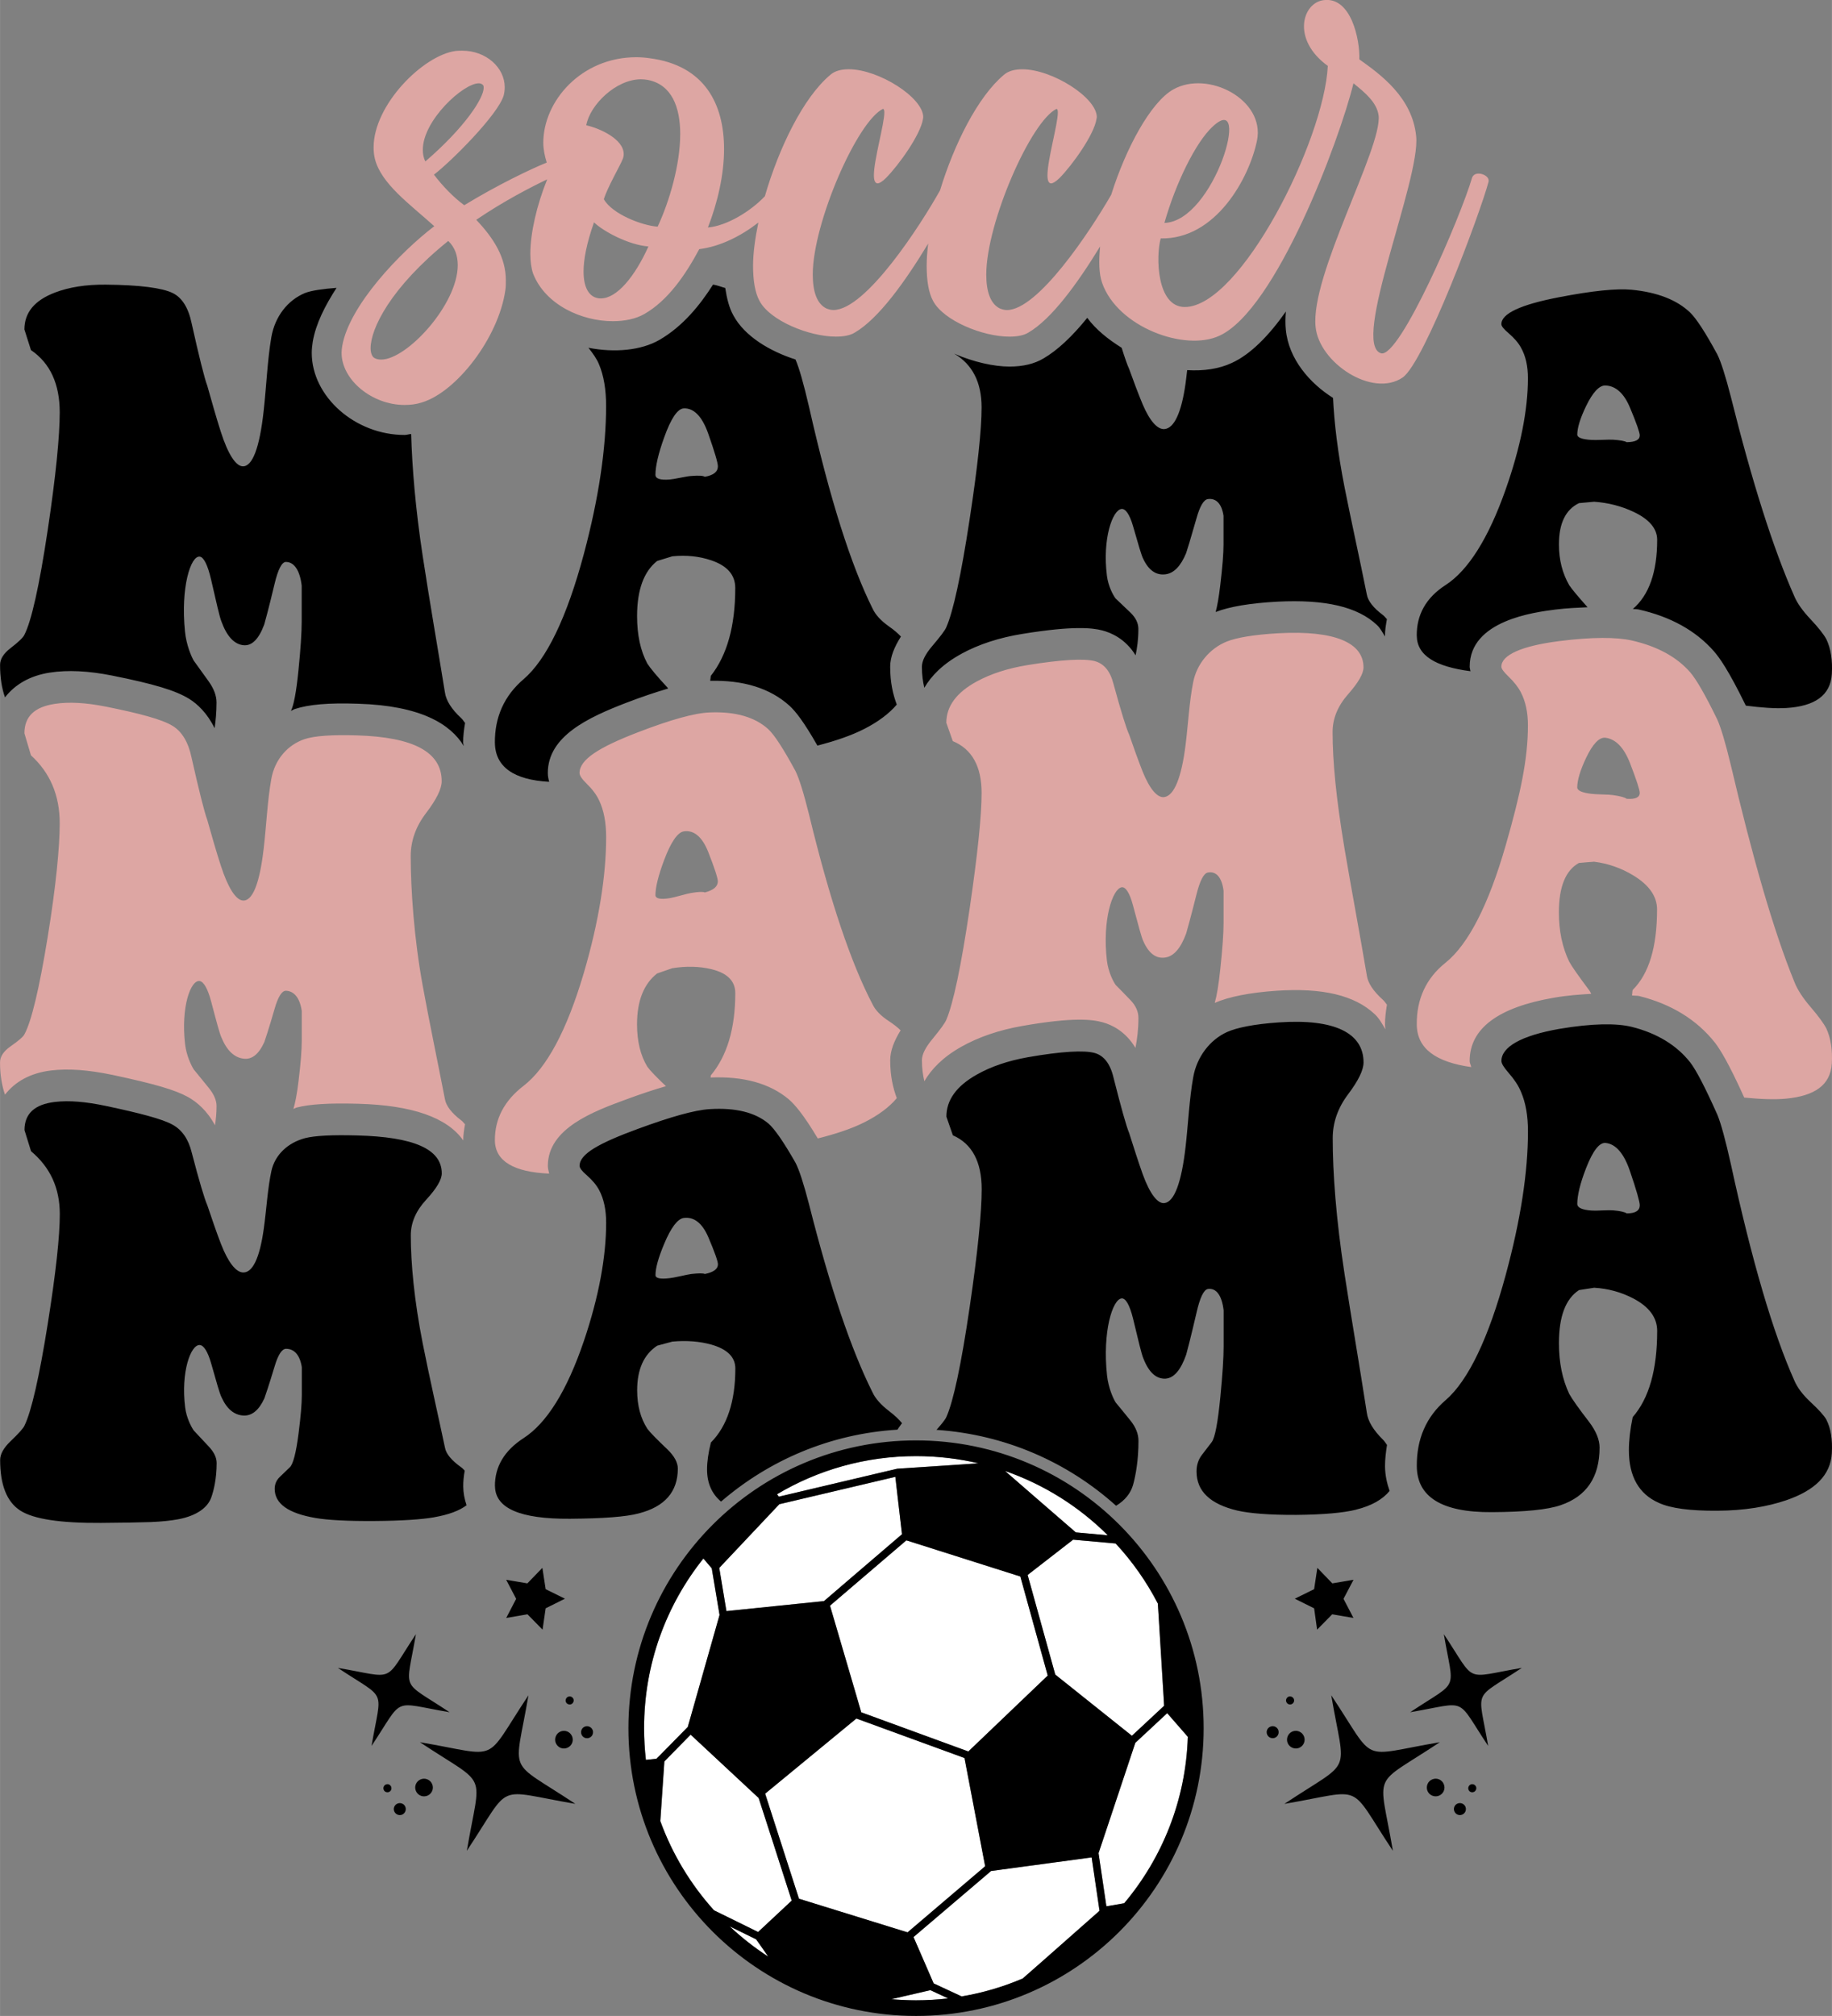 <?xml version="1.0" encoding="UTF-8"?>
<!DOCTYPE svg PUBLIC "-//W3C//DTD SVG 1.1//EN" "http://www.w3.org/Graphics/SVG/1.1/DTD/svg11.dtd">
<!-- Creator: CorelDRAW 2019 (64-Bit) -->
<svg xmlns="http://www.w3.org/2000/svg" xml:space="preserve" width="12.204in" height="13.424in" version="1.1" style="shape-rendering:geometricPrecision; text-rendering:geometricPrecision; image-rendering:optimizeQuality; fill-rule:evenodd; clip-rule:evenodd"
viewBox="0 0 761.65 837.82"
 xmlns:xlink="http://www.w3.org/1999/xlink"
 xmlns:xodm="http://www.corel.com/coreldraw/odm/2003">
 <rect x="0" y="0" width="761.65" height="837.82" fill="#808080" stroke="none"/>
 <defs>
  <style type="text/css">
   <![CDATA[
    .fil2 {fill:black;fill-rule:nonzero}
    .fil0 {fill:#DDA6A3;fill-rule:nonzero}
    .fil1 {fill:white;fill-rule:nonzero}
   ]]>
  </style>
 </defs>
 <g id="Layer_x0020_1">
  <g id="_1999278207392">
   <path class="fil0" d="M282.8 55.79c0,-11.39 -3.59,-20.66 -13.51,-22.58 -0.87,-0.14 -1.78,-0.26 -2.79,-0.26 -10.46,0 -21.24,10.65 -22.77,19.11 5.8,1.32 15.57,5.8 15.57,11.98 0,0.72 -0.14,1.52 -0.52,2.32 -1.05,2.65 -6.19,11.4 -7.74,16.44 3.47,6.14 15.78,10.93 22.37,11.4 4.99,-10.65 9.38,-25.96 9.38,-38.41zm-13.23 46.64c-8.35,-0.66 -18.78,-6.31 -22.62,-10.02 -3.07,8.7 -4.34,15.43 -4.34,20.42 0,6.92 2.41,10.36 5.77,11.05 0.49,0.14 0.89,0.14 1.41,0.14 6.66,0 14.11,-9.01 19.79,-21.59zm-79.27 7.81c0,-3.94 -1.15,-7.41 -3.94,-10.11 -24.17,19.49 -32.29,36.6 -32.29,44.57 0,2.13 0.68,3.73 1.81,4.2 0.8,0.4 1.66,0.54 2.58,0.54 10.79,0 31.84,-22.98 31.84,-39.2zm-13.46 -43.15c16.69,-14.37 24.24,-26.42 24.24,-30.55 0,-0.66 -0.09,-1.06 -0.35,-1.27 -0.4,-0.4 -1.06,-0.65 -1.67,-0.65 -6.45,0 -23.28,15.38 -23.28,27.62 0,1.67 0.26,3.33 1.06,4.85zm307.27 25.56c20.82,-0.66 36.54,-55.48 20.07,-40.05 -7.08,6.52 -15.43,23.63 -20.07,40.05zm134.78 -17.17c-3.45,13.04 -26.64,75.08 -35.73,81.41 -12.6,8.58 -34.82,-6.19 -36.2,-21.08 -2.21,-21.45 27.6,-74.12 26.21,-87.74 -0.68,-5.46 -5.65,-9.58 -10.46,-13.45 -5.86,23.89 -32.22,94.11 -55.71,104.9 -14.4,6.71 -42.39,-3.59 -48.79,-21.95 -1.36,-3.8 -1.41,-9.19 -0.84,-15.15 -9.42,15.43 -20.19,30.22 -29.85,35.82 -1.92,1.2 -4.73,1.67 -7.86,1.67 -11.18,0 -27.34,-6.66 -31.7,-14.78 -1.92,-3.47 -2.7,-8.6 -2.7,-14.66 0,-2.81 0.23,-5.93 0.63,-9.24 -9.58,15.85 -20.63,31.23 -30.53,37 -1.92,1.2 -4.73,1.67 -7.86,1.67 -11.18,0 -27.36,-6.66 -31.7,-14.78 -1.92,-3.47 -2.72,-8.6 -2.72,-14.66 0,-5.18 0.84,-11.39 2.2,-17.96 -7.01,5.44 -15.66,9.94 -24.57,11.05 -5.72,10.67 -12.97,21.31 -22.84,26.96 -3.59,2.06 -8.23,2.98 -13.11,2.98 -12.83,0 -28,-6.71 -33.13,-19.77 -0.75,-2.21 -1.15,-5.04 -1.15,-8.23 0,-8.59 2.65,-20.21 7.01,-30.95 -6.85,3.28 -17.91,8.95 -29.5,16.81 7.32,7.72 12.31,15.67 12.31,25.16 0,1.29 0,2.74 -0.21,4.12 -2.86,19.77 -20.31,42.28 -34.68,46.62 -2.46,0.8 -4.79,1.05 -7.24,1.05 -13.43,0 -26.17,-10.32 -26.17,-21.71 0,-0.92 0.14,-1.93 0.28,-2.84 2.93,-16.84 24.11,-38.95 38.27,-49.74 -10.44,-9.38 -22.11,-17.7 -24.69,-27.97 -0.4,-1.58 -0.54,-3.24 -0.54,-4.79 0,-17.7 20.56,-38.24 34.09,-40.07 0.87,-0.11 1.92,-0.11 2.79,-0.11 9.92,0 17.63,7.05 17.63,15.17 0,1.12 -0.14,2.21 -0.4,3.33 -2.21,7.97 -22.09,27.76 -29.03,33.01 3.62,4.74 8.07,9.38 12.6,12.71 14.07,-8.56 27.62,-15.01 34.3,-17.73 -0.84,-2.7 -1.43,-5.44 -1.43,-8.23 0,-17.31 15.78,-35.55 38.66,-35.55 1.81,0 3.59,0.14 5.42,0.4 23.07,2.93 31.07,19.11 31.07,37.75 0,10.79 -2.72,22.35 -6.71,32.62 7.81,-0.68 17.66,-6.64 23.68,-12.99 5.77,-19.93 15.9,-40.98 27.22,-50.46 1.87,-1.66 4.6,-2.32 7.67,-2.32 12.36,0 30.95,11.72 30.95,19.91 0,0.26 -0.11,0.52 -0.11,0.8 -1.03,6.52 -10.13,19.23 -15.41,24.51 -1.52,1.52 -2.72,2.2 -3.47,2.2 -1.03,0 -1.52,-1.29 -1.52,-3.35 0,-6.52 4.33,-21.18 4.33,-26.07 0,-0.87 -0.14,-1.41 -0.51,-1.55 -10.67,5.02 -29.24,47.39 -29.24,68.84 0,6.96 1.64,12.22 5.74,14.16 0.91,0.33 1.78,0.61 2.84,0.61 13.53,0 36.32,-35.38 44.34,-49.73 5.84,-19.16 15.69,-38.92 26.54,-48 1.87,-1.66 4.62,-2.32 7.67,-2.32 12.38,0 30.97,11.72 30.97,19.91 0,0.26 -0.14,0.52 -0.14,0.8 -1.01,6.52 -10.13,19.23 -15.38,24.51 -1.55,1.52 -2.75,2.2 -3.48,2.2 -1.05,0 -1.52,-1.29 -1.52,-3.35 0,-6.52 4.31,-21.18 4.31,-26.07 0,-0.87 -0.11,-1.41 -0.51,-1.55 -10.65,5.02 -29.24,47.39 -29.24,68.84 0,6.96 1.66,12.22 5.74,14.16 0.91,0.33 1.78,0.61 2.84,0.61 12.91,0 34.44,-32.45 43.36,-47.9 6,-19.11 16.34,-38.46 25.84,-43.8 14.42,-8.09 38.17,4.25 34.79,21.2 -3.18,15.67 -17.18,41.22 -40.05,40.73 -2.07,7.55 -1.69,28.51 10.01,28.51 23.12,0 57.94,-69.1 59.47,-100.2 -15.24,-11.04 -10.53,-26.33 -1.67,-27.34 11.33,-1.43 15.05,16.3 14.78,24.62 8.86,6.31 22.09,15.85 23.63,32.03 1.8,18.11 -27.22,86.17 -14.64,90.11 7.72,2.35 33.27,-56.97 37.87,-72.94 1.2,-3.45 7.57,-1.13 6.85,1.59zm62.84 254.01c0,-1.18 -1.36,-5.42 -4.07,-12.4 -2.51,-6.43 -5.94,-9.94 -10.16,-10.48 -2.56,-0.33 -5.3,2.51 -8.12,8.46 -2.41,5.11 -3.63,9.22 -3.63,12.17 0,1.32 1.97,2.21 5.88,2.67 0.89,0.12 2.41,0.19 4.53,0.26 2.09,0.05 3.59,0.14 4.5,0.28 3,0.43 4.88,0.94 5.63,1.53 3.64,0.26 5.44,-0.56 5.44,-2.49zm79.84 112.55c-0.54,8.93 -7.1,13.41 -18.97,14.56 -4.94,0.47 -10.95,0.19 -17.42,-0.45 -6.63,-14.66 -9.99,-19.93 -12.14,-22.77 -7.55,-9.56 -18.17,-16.1 -31.56,-19.43 -0.82,-0.19 -2.07,-0.09 -2.98,-0.26 0.16,-0.8 0.09,-1.43 0.28,-2.25 6.77,-6.71 10.15,-17.79 10.15,-33.5 0,-5.42 -3.33,-10.18 -9.94,-14.16 -4.93,-2.98 -10.37,-4.92 -16.23,-5.65 -2.53,0.17 -3.8,0.29 -6.31,0.52 -5.58,3.07 -8.34,9.99 -8.34,20.56 0,7.69 1.43,14.51 4.29,20.44 1.17,2.16 3.99,6.12 8.32,11.91 0.4,0.52 0.55,0.96 0.84,1.48 -4.83,0.29 -9.73,0.61 -15.47,1.6 -23.28,3.99 -35.07,12.83 -35.07,26.29 0,0.94 0.51,1.66 0.65,2.55 -14.77,-2.09 -22.58,-7.69 -22.64,-17.73 -0.1,-10.53 3.87,-19.18 11.93,-25.62 9.47,-7.58 17.91,-24.03 25.04,-48.8 6.19,-21.55 9.24,-35.87 9.24,-49.87 0,-5.4 -0.98,-9.97 -2.93,-13.72 -1.06,-2.09 -2.79,-4.31 -5.18,-6.61 -1.92,-1.85 -2.93,-3.19 -2.93,-4.05 0,-4.76 8.07,-8.61 24.13,-10.65 13.67,-1.73 23.71,-1.66 30.02,-0.26 10.64,2.39 18.8,6.87 24.36,13.23 2.56,2.98 6.31,9.45 11.28,19.67 1.5,3.35 3.38,9.64 5.63,18.99 8.72,37.12 17.53,68.33 26.4,90.01 1.22,3.14 3.45,6.61 6.78,10.48 3.3,3.85 5.46,6.83 6.54,8.93 1.78,3.94 2.6,8.82 2.25,14.56zm-186.55 -26.45c-4.05,-3.64 -6.33,-7.03 -6.77,-10.27 -3,-17.87 -6.4,-35.69 -9.27,-52.69 -3.54,-21.18 -4.95,-36.3 -4.95,-48.42 0,-5.54 2.13,-10.79 6.43,-15.67 4.27,-4.85 6.42,-8.55 6.42,-11.18 0,-10.23 -11.88,-15.43 -35.19,-14.19 -10.3,0.56 -17.59,1.83 -21.64,3.45 -7.08,2.84 -12.5,9.31 -13.98,16.88 -1.59,7.88 -2.09,17.42 -3.16,26.05 -1.71,13.67 -4.73,21.06 -8.81,21.71 -2.84,0.45 -6.05,-3.19 -9.03,-10.55 -1.99,-5.01 -3.83,-10.29 -5.63,-15.43 -1.2,-2.6 -3.4,-9.68 -6.54,-21.17 -1.36,-5.32 -4.03,-8.39 -7.88,-9.38 -4.33,-1.08 -13.62,-0.63 -27.76,1.67 -8.27,1.34 -15.33,3.64 -21.2,6.83 -8.44,4.59 -12.63,10.34 -12.63,17.16 1.08,3.07 1.62,4.57 2.69,7.62 7.98,3.31 11.98,10.48 11.98,21.57 0,9.38 -1.64,25.32 -4.97,48.04 -3.56,24.08 -6.85,39.56 -9.7,46.19 -0.47,1.24 -2.42,3.94 -5.86,8.12 -2.84,3.42 -4.29,6.33 -4.29,8.72 0,3.38 0.43,6.17 1.01,8.72 2.86,-4.92 7.55,-9.92 15.27,-14.28 7.26,-4.1 15.8,-7.01 25.42,-8.7 21.26,-3.75 29.28,-2.7 33.48,-1.52 3.71,1.01 9.5,3.73 13.6,10.64 0.68,-3.49 1.24,-7.5 1.24,-12.45 0,-2.65 -1.1,-5.11 -3.28,-7.38 -2.16,-2.27 -4.25,-4.39 -6.19,-6.35 -1.06,-1.46 -3.07,-5.46 -3.64,-10.16 -1.97,-16.84 2.35,-29.75 6.1,-30.41 1.66,-0.28 3.35,2.25 4.73,7.46 2.21,8.18 3.54,13.34 4.29,14.86 2.27,5.18 5.34,7.48 9.24,6.85 3.47,-0.54 6.33,-3.84 8.58,-9.92 0.31,-1.03 1.87,-6.57 4.29,-16.22 1.41,-5.63 2.98,-8.84 4.74,-9.17 3.45,-0.66 5.82,1.99 6.54,7.57l0 13.39c0,4.27 -0.45,10.6 -1.36,19.14 -0.68,6.52 -1.46,11.11 -2.3,14.07 5.88,-2.53 14.44,-4.27 25.75,-5.04 18.96,-1.26 32.33,1.85 40.72,9.71 1.97,1.83 3.17,4.13 4.48,6.35 -0.05,-0.66 -0.17,-1.34 -0.17,-1.97 -0.02,-2.86 0.38,-5.6 0.8,-8.28 -0.56,-0.66 -0.89,-1.31 -1.6,-1.97zm-276.58 -49.29c0,-1.29 -1.32,-5.44 -4.03,-12.31 -2.51,-6.26 -5.96,-9.12 -10.16,-8.46 -2.55,0.42 -5.32,4.41 -8.14,11.91 -2.41,6.43 -3.61,11.3 -3.61,14.56 0,1.45 1.97,1.89 5.86,1.29 0.92,-0.14 2.41,-0.52 4.53,-1.08 2.11,-0.58 3.61,-0.96 4.5,-1.1 3.02,-0.49 4.88,-0.59 5.65,-0.21 3.62,-0.94 5.4,-2.49 5.4,-4.6zm75.99 61.91c-2.6,4.22 -4.33,8.37 -4.33,12.45 0,6.57 1.17,11.49 2.74,15.73 -3.16,3.78 -7.66,7.11 -13.48,10.04 -5.46,2.74 -12.14,4.9 -19.37,6.71 -6.09,-10.2 -9.66,-14.18 -12.1,-16.3 -7.93,-6.63 -18.86,-9.59 -32.47,-9.03 0.07,-0.31 0.05,-0.52 0.09,-0.87 6.77,-8.11 10.18,-19.51 10.18,-34.21 0,-5.06 -3.36,-8.34 -9.94,-9.94 -4.94,-1.18 -10.39,-1.34 -16.25,-0.4 -2.51,0.89 -3.78,1.31 -6.31,2.18 -5.56,4.36 -8.35,11.42 -8.35,21.15 0,7.06 1.44,12.92 4.29,17.61 1.12,1.58 3.8,4.34 7.74,8.09 -4.81,1.38 -10.1,3.12 -16.34,5.42 -13.83,5.09 -32.77,12.05 -32.77,27.7 0,1.17 0.33,2.18 0.56,3.21 -14.72,-0.61 -22.48,-5.2 -22.58,-13.76 -0.07,-8.93 3.89,-16.56 11.98,-22.76 9.44,-7.32 17.89,-22.72 25.04,-47.02 6.19,-21.1 9.24,-40.28 9.24,-56.25 0,-6.17 -0.98,-11.28 -2.93,-15.33 -1.05,-2.27 -2.79,-4.62 -5.2,-6.97 -1.95,-1.89 -2.93,-3.38 -2.93,-4.41 0,-5.6 8.09,-10.67 24.15,-16.86 13.62,-5.26 23.7,-8.07 29.99,-8.3 10.67,-0.43 18.8,1.92 24.36,6.99 2.56,2.39 6.33,8.23 11.28,17.37 1.5,3.02 3.4,9.07 5.65,18.13 8.73,36.02 17.51,61.88 26.4,78.83 1.2,2.49 3.45,4.79 6.75,6.95 2.21,1.45 3.73,2.69 4.93,3.87zm-182.68 37.4c0.7,0.54 0.99,1.08 1.58,1.62 -0.38,2.21 -0.75,4.43 -0.75,6.73 -6.61,-9.47 -21.15,-14.65 -43.78,-15.24 -12.14,-0.33 -19.95,0.17 -25.39,1.55 -0.52,0.14 -0.94,0.45 -1.43,0.61 0.75,-2.51 1.48,-6.19 2.11,-11.4 0.92,-7.48 1.36,-13.17 1.36,-17.04l0 -12.29c-0.78,-5.3 -3.07,-8.23 -6.54,-8.39 -1.73,-0.07 -3.36,2.61 -4.74,7.46 -2.41,8.35 -3.99,13.04 -4.29,13.88 -2.27,4.99 -5.11,7.31 -8.58,6.89 -3.91,-0.45 -6.99,-3.38 -9.24,-8.79 -0.75,-1.58 -2.11,-6.73 -4.29,-15.01 -1.41,-5.28 -3.07,-8.18 -4.74,-8.46 -3.78,-0.61 -7.88,10.83 -6.09,26.26 0.56,4.73 2.55,8.81 3.61,10.48 1.95,2.39 4.01,4.94 6.21,7.62 2.16,2.67 3.26,5.2 3.26,7.55 0,3.05 -0.28,5.68 -0.65,8.04 -3.22,-6.09 -7.58,-9.73 -11.23,-11.77 -5.35,-2.95 -13.84,-5.44 -31.42,-9.19 -10.02,-2.09 -18.36,-2.69 -25.49,-1.83 -8.65,1.03 -15.03,4.71 -19.16,10.06 -1.34,-3.84 -2.07,-8.32 -2.07,-13.39 0,-2.44 1.46,-4.64 4.29,-6.63 3.47,-2.42 5.44,-4.13 5.86,-5.09 2.86,-5.18 6.17,-18.85 9.7,-40.63 3.36,-20.64 4.97,-37.21 4.97,-47.02 0,-11.62 -3.99,-21.03 -11.96,-28.27 -1.1,-3.66 -1.64,-5.49 -2.72,-9.15 0,-7.03 4.22,-10.97 12.64,-12.24 5.86,-0.9 12.92,-0.5 21.2,1.14 14.14,2.84 23.4,5.32 27.76,8 3.85,2.35 6.54,6.71 7.88,13.15 3.16,14.05 5.34,22.68 6.56,25.98 1.78,6.33 3.62,12.8 5.63,19 2.98,9.19 6.17,14.09 9.03,14.44 4.05,0.49 7.09,-6.78 8.79,-21.69 1.1,-9.4 1.55,-19.93 3.16,-28.82 1.48,-8.23 6.9,-14.26 13.98,-16.6 4.08,-1.31 11.37,-1.83 21.67,-1.5 23.28,0.7 35.19,6.82 35.19,19.06 0,3.14 -2.16,7.52 -6.43,13.13 -4.29,5.58 -6.45,11.58 -6.45,17.99 0,14.04 1.41,34.3 4.97,53.76 2.86,15.69 6.23,31.63 9.24,47.18 0.47,2.81 2.72,5.77 6.77,8.87z"/>
   <path class="fil1" d="M447.25 636.86l2.51 0.23 10.78 0.97c-11.91,-11.87 -26.47,-21.09 -42.7,-26.71l10.97 9.52 18.43 15.99zm0.4 3.16l-1.47 -0.14 -0.03 0 -10.81 8.37 -8.11 6.3 0.8 2.87 10.69 38.54 31.86 25.42 13.39 -12.45 -0.2 -3.19 0 -0.19 -2.13 -34.63 -0.28 -4.5c-4.72,-9.12 -10.62,-17.49 -17.54,-24.97l-16.18 -1.43zm-74.65 -29.62l21.71 -1.43 12.1 -0.84c-8.35,-1.95 -17.02,-2.98 -25.98,-2.98 -21.1,0 -40.87,5.8 -57.77,15.85l0.74 1.01 49.2 -11.61zm-58.62 195.63l0 -0.03 -11.02 -5.41c4.95,4.67 10.31,8.86 16.04,12.59l-2.41 -3.47 -2.61 -3.69zm1.13 -58.48l-0.07 -0.28 -28.3 -26.35 -9.97 10.15 -0.97 0.99 -1.68 24.78c5.04,13.84 12.66,26.38 22.32,37.1l18.34 9 13.46 -12.56 0.52 -0.49 -7.72 -23.99 -5.93 -18.34zm-29.57 -29.82l13.2 -46.55 -3.24 -19.37 -3.07 -3.63 -0.4 -0.47c-15.45,19.35 -24.66,43.85 -24.66,70.53 0,4.45 0.26,8.86 0.75,13.17l4.43 -0.46 0.25 -0.29 0.4 -0.42 2.93 -2.98 9.41 -9.54zm90.69 -77.42l-31.56 27.01 11.1 37.8 1.89 6.52 0.78 0.28 43.75 15.99 1.71 -1.64 31.31 -29.9 -11.4 -41.17 -1.47 -0.47 -45.91 -14.56 -0.19 0.14zm95.38 83.99l-11.16 33.51 -4.13 12.36 3.26 22.08 0.26 -0.02 7.15 -1.27c15.82,-18.8 25.62,-42.84 26.45,-69.14l-8.26 -9.47 -0.33 -0.35 -9.31 8.67 -3.94 3.64zm-94.68 78.78l0.45 -0.4 0.7 -0.58 27.85 -23.73 1.64 -1.38 1.62 -1.38 -8.61 -44.97 -21.45 -7.83 -23.49 -8.58 -37.94 31.23 14.07 43.66 39.67 12.28 5.49 1.69zm76.51 -31.14l-1.03 0.14 -40.8 5.51 -1.73 1.48 -30.48 25.98 2.23 5.16 6.12 14.09 0.02 0.02 11.65 5.4c8.84,-1.5 17.36,-4.02 25.4,-7.46l8.91 -7.85 23 -20.28 -3.28 -22.19zm-111.27 -106.52l10.22 -8.77 22.21 -19.02 -1.71 -14.68 -1.06 -9.17 -48.23 11.37 -24.97 26.47 2.98 17.96 40.56 -4.17zm27.99 165.42c3.39,0.31 6.82,0.47 10.27,0.47 4.53,0 8.98,-0.29 13.34,-0.78l-7.36 -3.44 -16.25 3.75z"/>
   <g>
    <path class="fil2" d="M481.37 666.42c-4.71,-9.12 -10.62,-17.49 -17.53,-24.94l-16.18 -1.46 -1.48 -0.14 -0.02 0 -10.81 8.39 -8.11 6.28 0.8 2.86 10.69 38.54 31.87 25.44 13.39 -12.48 -0.19 -3.19 0 -0.19 -2.13 -34.63 -0.29 -4.51zm3.89 45.56l-9.31 8.67 -3.94 3.66 -11.16 33.49 -4.13 12.36 3.26 22.09 0.26 -0.02 7.15 -1.24c15.83,-18.83 25.63,-42.86 26.45,-69.17l-8.25 -9.47 -0.33 -0.35zm-28.13 82.14l-3.28 -22.19 -1.03 0.14 -40.8 5.51 -1.73 1.5 -30.5 25.95 2.25 5.16 6.12 14.09 0.03 0.02 11.62 5.4c8.87,-1.5 17.37,-4.01 25.4,-7.46l8.93 -7.83 23 -20.31zm-62.96 36.41l-7.36 -3.42 -16.25 3.76c3.4,0.28 6.8,0.45 10.27,0.45 4.53,0 8.98,-0.26 13.35,-0.78zm-62 -41.43l39.67 12.28 5.49 1.69 0.45 -0.37 0.7 -0.61 27.86 -23.73 1.64 -1.38 1.59 -1.38 -8.58 -44.98 -21.45 -7.83 -23.5 -8.58 -37.93 31.23 14.06 43.66zm-3.02 0.8l-7.72 -24.01 -5.93 -18.34 -0.07 -0.28 -28.3 -26.35 -9.96 10.15 -0.96 0.98 -1.69 24.78c5.04,13.84 12.66,26.38 22.33,37.09l18.34 9.01 13.45 -12.57 0.52 -0.47zm-9.75 23.28l-2.42 -3.48 -2.6 -3.68 0 -0.03 -11.02 -5.39c4.95,4.64 10.32,8.86 16.04,12.57zm-45.79 -82.92l2.93 -2.98 9.4 -9.56 13.21 -46.55 -3.24 -19.37 -3.07 -3.61 -0.4 -0.49c-15.45,19.34 -24.67,43.85 -24.67,70.53 0,4.45 0.26,8.86 0.75,13.17l4.43 -0.47 0.26 -0.29 0.4 -0.4zm25.42 -78.64l2.98 17.96 40.56 -4.17 10.22 -8.77 22.21 -19.02 -1.71 -14.68 -1.05 -9.17 -48.23 11.37 -24.97 26.47zm24.03 -30.62l0.75 1.01 49.19 -11.61 21.71 -1.43 12.1 -0.82c-8.35,-1.95 -17.02,-2.98 -25.98,-2.98 -21.1,0 -40.87,5.77 -57.77,15.83zm99.67 33.72l-45.91 -14.56 -0.19 0.17 -31.56 26.98 11.09 37.8 1.9 6.54 0.77 0.26 43.75 15.99 1.71 -1.62 31.3 -29.92 -11.39 -41.18 -1.48 -0.47zm-4.87 -43.38l10.97 9.54 18.43 15.97 2.51 0.23 10.79 0.96c-11.91,-11.86 -26.47,-21.06 -42.7,-26.71zm82.56 106.9c0,66.03 -53.55,119.58 -119.58,119.58 -66.03,0 -119.58,-53.55 -119.58,-119.58 0,-66.03 53.55,-119.61 119.58,-119.61 66.03,0 119.58,53.58 119.58,119.61zm53.5 -60.19l-6.23 -6.45 -1.34 8.86 -8.04 3.96 8.04 3.99 1.24 8.87 6.28 -6.38 8.84 1.52 -4.15 -7.95 4.17 -7.92 -8.82 1.5zm56.63 85.77c0.31,0.84 1.29,1.27 2.18,0.92 0.84,-0.33 1.27,-1.32 0.94,-2.18 -0.35,-0.84 -1.34,-1.29 -2.18,-0.94 -0.86,0.35 -1.29,1.34 -0.94,2.2zm-4.53 5.72c-1.26,0.49 -1.9,1.95 -1.36,3.24 0.47,1.27 1.95,1.9 3.22,1.38 1.29,-0.49 1.9,-1.95 1.4,-3.24 -0.51,-1.26 -1.97,-1.89 -3.26,-1.38zm-10.48 -10.06c-1.9,0.72 -2.81,2.88 -2.09,4.76 0.75,1.87 2.88,2.79 4.76,2.06 1.9,-0.75 2.84,-2.88 2.07,-4.76 -0.73,-1.9 -2.88,-2.81 -4.74,-2.06zm-57.63 -33.39c-0.35,-0.86 -1.34,-1.26 -2.18,-0.96 -0.84,0.35 -1.29,1.34 -0.94,2.18 0.33,0.86 1.31,1.29 2.18,0.94 0.86,-0.33 1.29,-1.29 0.94,-2.16zm-9.71 11.49c-1.29,0.49 -1.92,1.97 -1.4,3.24 0.51,1.29 1.97,1.89 3.24,1.4 1.29,-0.51 1.87,-1.97 1.4,-3.26 -0.51,-1.27 -1.95,-1.9 -3.24,-1.38zm11.89 8.84c1.87,-0.78 2.81,-2.88 2.04,-4.79 -0.75,-1.87 -2.88,-2.79 -4.76,-2.04 -1.85,0.75 -2.77,2.88 -2.04,4.76 0.75,1.88 2.88,2.79 4.76,2.07zm92.62 -33.25c-24.57,4.17 -18.64,6.75 -32.43,-14.02 4.17,24.59 6.73,18.64 -14,32.45 24.55,-4.19 18.62,-6.75 32.43,14 -4.2,-24.55 -6.75,-18.64 14,-32.43zm-34.1 30.89c-34.21,5.81 -25.91,9.38 -45.14,-19.51 5.82,34.19 9.4,25.93 -19.48,45.14 34.16,-5.82 25.91,-9.4 45.11,19.51 -5.82,-34.21 -9.38,-25.95 19.51,-45.13zm-64.64 25.62l0.03 0 -0.03 0zm-314.67 -78.78l6.26 6.38 1.29 -8.87 8.02 -3.99 -8.02 -3.96 -1.36 -8.86 -6.24 6.45 -8.81 -1.5 4.15 7.92 -4.13 7.95 8.84 -1.52zm-59.79 71.66c-0.33,0.86 0.07,1.85 0.91,2.18 0.92,0.35 1.87,-0.07 2.21,-0.92 0.33,-0.86 -0.09,-1.85 -0.94,-2.2 -0.84,-0.35 -1.83,0.09 -2.18,0.94zm7.62 6.99c-1.26,-0.51 -2.72,0.12 -3.24,1.38 -0.51,1.29 0.12,2.74 1.41,3.24 1.26,0.52 2.72,-0.11 3.21,-1.38 0.52,-1.29 -0.09,-2.75 -1.38,-3.24zm10.51 -10.06c-1.85,-0.75 -4.01,0.16 -4.77,2.06 -0.74,1.87 0.19,4.01 2.07,4.76 1.9,0.73 4.01,-0.19 4.76,-2.06 0.75,-1.87 -0.19,-4.03 -2.06,-4.76zm59.79 -34.35c-0.84,-0.31 -1.83,0.09 -2.15,0.96 -0.35,0.87 0.05,1.83 0.94,2.16 0.87,0.35 1.83,-0.07 2.16,-0.94 0.37,-0.84 -0.07,-1.83 -0.94,-2.18zm7.55 12.45c-1.29,-0.52 -2.74,0.11 -3.23,1.38 -0.5,1.29 0.11,2.74 1.38,3.26 1.31,0.49 2.74,-0.11 3.26,-1.4l-0.02 0c0.54,-1.27 -0.12,-2.75 -1.39,-3.24zm-11.88 8.84c1.87,0.72 4.01,-0.19 4.76,-2.07 0.75,-1.87 -0.19,-4.01 -2.04,-4.76 -1.9,-0.75 -4.03,0.17 -4.76,2.04 -0.78,1.9 0.17,4.01 2.04,4.79zm-60.19 -47.27c-13.81,20.77 -7.86,18.19 -32.45,14.02 20.77,13.79 18.19,7.88 14,32.43 13.8,-20.75 7.88,-18.19 32.45,-14 -20.75,-13.81 -18.17,-7.86 -14,-32.45zm46.8 25.39c-19.2,28.89 -10.95,25.32 -45.14,19.51 28.89,19.18 25.32,10.92 19.51,45.13 19.18,-28.91 10.93,-25.32 45.11,-19.51 -28.89,-19.2 -25.3,-10.95 -19.49,-45.14zm19.49 45.14l0 0 0 0zm442.54 -248.8c0,-1.38 -1.34,-6.17 -4.08,-14.18 -2.48,-7.36 -5.93,-11.31 -10.15,-11.7 -2.56,-0.25 -5.3,3.28 -8.12,10.55 -2.44,6.26 -3.63,11.25 -3.63,14.77 0,1.58 1.97,2.49 5.88,2.77 0.92,0.07 2.41,0.07 4.53,-0.05 2.11,-0.09 3.59,-0.09 4.5,-0.03 3,0.26 4.88,0.7 5.63,1.27 3.64,0 5.44,-1.15 5.44,-3.4zm77.59 89.15c1.8,3.47 2.6,8.16 2.25,13.95 -0.51,9.15 -7.13,15.47 -18.94,19.51 -7.74,2.65 -17.37,4.31 -28.65,4.36 -11.28,0.07 -19.39,-0.98 -24.36,-3.28 -8.28,-3.66 -12.41,-11.02 -12.41,-21.83 0,-4.11 0.52,-8.67 1.58,-13.79 6.77,-7.76 10.18,-19.65 10.18,-35.85 0,-5.53 -3.36,-10.03 -9.94,-13.48 -4.95,-2.58 -10.39,-4.1 -16.25,-4.45 -2.53,0.4 -3.8,0.6 -6.31,0.98 -5.58,3.64 -8.35,10.99 -8.35,22.07 0,8.06 1.44,15.07 4.29,21.08 1.2,2.18 3.99,6.12 8.32,11.72 2.86,3.82 4.29,7.34 4.29,10.53 0,12.33 -5.39,20.33 -16.22,24.01 -5.28,1.83 -14.82,2.82 -28.65,2.88 -20.75,0.14 -31.05,-6.35 -31.12,-19.11 -0.09,-11.23 3.87,-20.47 11.96,-27.41 9.44,-8.14 17.89,-25.81 25.02,-52.12 6.21,-22.88 9.24,-42.68 9.24,-59.61 0,-6.49 -0.96,-12 -2.93,-16.48 -1.03,-2.53 -2.79,-5.18 -5.18,-7.9 -1.92,-2.2 -2.93,-3.82 -2.93,-4.87 0,-5.77 8.09,-10.55 24.13,-13.35 13.65,-2.32 23.71,-2.39 30.02,-0.84 10.64,2.65 18.8,7.72 24.36,14.8 2.56,3.33 6.31,10.6 11.28,21.74 1.5,3.63 3.38,10.53 5.63,20.63 8.72,40.19 17.53,70.09 26.4,89.9 1.22,2.86 3.47,5.86 6.77,8.93 3.31,3.07 5.49,5.46 6.55,7.29zm-195.57 37.37c6.59,-1.62 11.11,-4.29 13.97,-7.78 -1.1,-3.19 -1.87,-6.52 -1.9,-10.2 -0.02,-3.09 0.38,-6.02 0.82,-8.91 -0.58,-0.73 -0.92,-1.44 -1.62,-2.13 -4.05,-3.99 -6.31,-7.72 -6.77,-11.26 -3,-19.39 -6.35,-38.78 -9.24,-57.51 -3.59,-23.24 -4.94,-42.35 -4.94,-56.58 0,-6.47 2.11,-12.57 6.4,-18.26 4.29,-5.7 6.42,-10.08 6.42,-13.23 0,-12.14 -11.88,-18.24 -35.19,-16.64 -10.3,0.7 -17.59,2.2 -21.62,4.03 -7.1,3.24 -12.5,10.3 -14,18.72 -1.6,8.81 -2.09,19.27 -3.16,28.77 -1.71,15.1 -4.74,23.1 -8.81,23.57 -2.84,0.35 -6.05,-3.8 -9.03,-11.98 -1.99,-5.58 -3.82,-11.42 -5.62,-17.05 -1.2,-2.88 -3.38,-10.67 -6.54,-23.16 -1.36,-5.8 -4.06,-9.15 -7.88,-10.2 -4.33,-1.17 -13.62,-0.7 -27.76,1.78 -8.27,1.48 -15.33,3.89 -21.2,7.22 -8.41,4.73 -12.63,10.55 -12.63,17.47 1.08,3.1 1.62,4.64 2.69,7.76 7.98,3.49 11.98,10.99 11.98,22.39 0,9.61 -1.62,26.05 -4.97,48.88 -3.54,24.17 -6.85,39.46 -9.7,45.77 -0.35,0.92 -1.9,2.88 -4.11,5.37 28.65,1.97 54.51,13.44 74.66,31.54 3.7,-2.21 6.07,-5.2 7.06,-8.67 1.1,-3.94 2.25,-10.27 2.25,-18.29 0,-2.84 -1.1,-5.63 -3.26,-8.35 -2.18,-2.72 -4.27,-5.25 -6.21,-7.6 -1.06,-1.69 -3.04,-6.09 -3.61,-11.28 -1.95,-18.22 2.32,-31.63 6.07,-31.98 1.66,-0.16 3.35,2.68 4.76,8.42 2.18,9.05 3.52,14.79 4.27,16.48 2.27,5.84 5.34,8.65 9.26,8.44 3.45,-0.23 6.31,-3.56 8.56,-9.99 0.33,-1.1 1.87,-7.03 4.31,-17.49 1.38,-6.1 2.98,-9.52 4.74,-9.78 3.4,-0.49 5.79,2.63 6.51,8.89l0 14.89c0,4.71 -0.45,11.72 -1.36,21.08 -1.04,10.67 -2.23,16.98 -3.59,18.78 -1.36,1.78 -2.75,3.61 -4.2,5.48 -1.4,1.9 -2.11,4.13 -2.11,6.71 0,8.3 5.77,13.58 16.88,16.25 5.08,1.17 13.34,1.87 24.6,1.81 11.44,-0.1 19.77,-0.89 24.83,-2.16zm-291.24 -97.47c0,1.32 1.97,1.73 5.86,1.27 0.92,-0.1 2.41,-0.38 4.53,-0.84 2.11,-0.47 3.61,-0.78 4.53,-0.9 3,-0.33 4.87,-0.35 5.62,0 3.62,-0.74 5.42,-2.08 5.42,-4.03 0,-1.2 -1.34,-5.06 -4.05,-11.4 -2.51,-5.77 -5.96,-8.41 -10.16,-7.86 -2.55,0.38 -5.3,3.97 -8.11,10.69 -2.44,5.77 -3.64,10.13 -3.64,13.06zm-66.76 87.74c-0.07,-8.04 3.87,-14.8 11.96,-20.03 9.44,-6.11 17.91,-19.37 25.04,-40.38 6.19,-18.28 9.24,-34.91 9.24,-49.07 0,-5.44 -0.98,-10.02 -2.93,-13.63 -1.06,-2.01 -2.79,-4.1 -5.18,-6.19 -1.95,-1.67 -2.93,-2.96 -2.93,-3.87 0,-4.93 8.06,-9.4 24.13,-15.31 13.65,-5.02 23.7,-7.88 30.01,-8.25 10.65,-0.65 18.78,1.32 24.37,5.98 2.55,2.21 6.31,7.62 11.27,16.32 1.5,2.88 3.38,8.63 5.63,17.31 8.72,34.52 17.54,60.47 26.4,78.15 1.2,2.55 3.45,5.11 6.75,7.64 2.61,1.99 4.29,3.64 5.49,5.11 -0.61,0.92 -1.38,1.81 -1.87,2.7 -28.02,1.73 -53.34,12.66 -73.37,29.9 -3.75,-3.17 -5.82,-7.53 -5.82,-13.39 0,-3.26 0.55,-6.97 1.6,-11.16 6.75,-6.8 10.16,-17.09 10.16,-30.79 0,-4.71 -3.36,-8.02 -9.94,-9.9 -4.94,-1.38 -10.36,-1.8 -16.22,-1.26 -2.53,0.7 -3.8,1 -6.31,1.69 -5.58,3.68 -8.35,9.87 -8.35,18.54 0,6.31 1.41,11.63 4.27,16.04 1.22,1.62 3.99,4.43 8.35,8.56 2.86,2.79 4.29,5.44 4.29,7.95 0,9.61 -5.41,15.85 -16.24,18.62 -5.26,1.43 -14.79,2.13 -28.65,2.23 -20.75,0.14 -31.02,-4.39 -31.12,-13.51zm-25.28 12.89c6.17,-1.08 10.57,-2.77 13.49,-4.99 -0.89,-2.61 -1.36,-5.23 -1.38,-7.76 -0.03,-2.04 0.19,-4.31 0.61,-6.63 -0.52,-0.47 -0.8,-0.94 -1.44,-1.36 -4.03,-2.88 -6.31,-5.6 -6.77,-8.18 -3,-14.18 -6.38,-28.82 -9.24,-43.26 -3.54,-17.91 -4.97,-33.39 -4.97,-44.97 0,-5.32 2.16,-10.25 6.45,-14.87 4.27,-4.62 6.43,-8.29 6.43,-10.9 0,-10.22 -11.89,-15.15 -35.19,-15.76 -10.3,-0.28 -17.59,0.07 -21.67,1.13 -7.06,1.87 -12.5,6.87 -13.98,13.65 -1.57,7.24 -2.06,16.13 -3.16,23.94 -1.71,12.42 -4.74,18.54 -8.79,18.22 -2.86,-0.24 -6.05,-4.22 -9.03,-11.89 -1.99,-5.16 -3.82,-10.59 -5.63,-15.96 -1.22,-2.77 -3.4,-10.06 -6.54,-22.09 -1.36,-5.54 -4.05,-9.31 -7.9,-11.45 -4.33,-2.41 -13.62,-4.81 -27.74,-7.81 -8.28,-1.75 -15.36,-2.37 -21.22,-1.66 -8.41,1 -12.64,4.85 -12.64,11.7 1.1,3.54 1.64,5.28 2.72,8.77 7.97,6.7 11.96,15.26 11.96,26.17 0,9.17 -1.62,24.24 -4.97,45.32 -3.54,22.32 -6.85,36.7 -9.7,42.53 -0.43,1.08 -2.39,3.24 -5.86,6.57 -2.84,2.72 -4.27,5.34 -4.27,7.74 0,10.34 2.76,17.4 8.35,21.01 5.56,3.59 16.76,5.25 33.6,5.14 9.17,-0.07 16.06,-0.19 20.66,-0.35 4.57,-0.19 8.37,-0.59 11.37,-1.15 7.97,-1.5 12.31,-5 13.76,-8.98 1.1,-3.05 2.27,-8.02 2.27,-14.4 0,-2.28 -1.1,-4.55 -3.28,-6.87 -2.18,-2.37 -4.27,-4.57 -6.21,-6.63 -1.06,-1.48 -3.07,-5.3 -3.61,-9.66 -1.83,-14.72 2.35,-26.14 6.09,-25.89 1.66,0.12 3.33,2.74 4.74,7.67 2.2,7.74 3.54,12.57 4.29,14.02 2.25,4.97 5.35,7.48 9.27,7.62 3.44,0.12 6.31,-2.27 8.55,-7.13 0.31,-0.84 1.88,-5.37 4.29,-13.39 1.38,-4.64 2.98,-7.22 4.74,-7.22 3.47,0 5.79,2.72 6.54,7.66l0 11.56c0,3.63 -0.45,8.98 -1.36,16.04 -1.03,8.02 -2.25,12.66 -3.61,13.97 -1.36,1.29 -2.74,2.63 -4.17,4.01 -1.43,1.36 -2.13,3.02 -2.13,4.97 0,6.21 5.72,10.18 16.93,12.1 5.06,0.89 13.29,1.34 24.57,1.26 11.45,-0.07 19.74,-0.66 24.8,-1.55zm475.28 -449.95c0,1.24 1.97,1.99 5.88,2.21 0.92,0.07 2.41,0.05 4.53,-0.03 2.11,-0.09 3.59,-0.09 4.5,-0.05 3,0.19 4.88,0.54 5.63,1.03 3.64,-0.05 5.44,-0.98 5.44,-2.86 0,-1.12 -1.36,-5.08 -4.08,-11.54 -2.48,-5.93 -5.93,-9 -10.15,-9.17 -2.56,-0.12 -5.3,2.79 -8.12,8.63 -2.41,5.02 -3.63,8.98 -3.63,11.77zm-66.74 83.59c-0.09,-8.7 3.87,-15.83 11.96,-21.04 9.44,-6.09 17.89,-19.51 25.02,-39.79 6.21,-17.61 9.24,-33.09 9.24,-46.22 0,-5.06 -0.96,-9.33 -2.93,-12.75 -1.03,-1.92 -2.79,-3.93 -5.18,-6 -1.92,-1.64 -2.93,-2.86 -2.93,-3.68 0,-4.43 8.09,-8.16 24.13,-11.23 13.67,-2.63 23.71,-3.68 30.02,-3.08 10.64,1.04 18.8,4.17 24.36,9.5 2.56,2.51 6.31,8.21 11.28,17.4 1.5,3 3.38,8.84 5.63,17.63 8.72,34.96 17.53,62.91 26.4,82.91 1.22,2.88 3.47,6.05 6.77,9.54 3.31,3.52 5.49,6.31 6.55,8.3 1.8,3.77 2.6,8.65 2.25,14.37 -0.51,8.98 -7.11,13.46 -18.94,14.18 -4.81,0.29 -10.6,-0.19 -16.81,-0.98 -7.25,-14.86 -10.97,-19.95 -13.25,-22.58 -7.5,-8.56 -18.05,-14.42 -31.37,-17.4 -0.66,-0.14 -1.66,-0.09 -2.35,-0.21 6.71,-5.72 10.11,-15.31 10.11,-28.75 0,-4.67 -3.36,-8.59 -9.94,-11.66 -4.95,-2.32 -10.39,-3.73 -16.25,-4.15 -2.53,0.21 -3.8,0.33 -6.31,0.58 -5.58,2.7 -8.35,8.41 -8.35,17.19 0,6.35 1.44,11.98 4.29,16.93 1.12,1.69 3.75,4.81 7.62,9.15 -4.27,0.21 -8.37,0.33 -13.37,0.96 -8.82,1.13 -35.64,4.55 -35.64,23.73 0,0.68 0.23,1.27 0.33,1.9 -14.56,-1.9 -22.25,-6.51 -22.33,-14.77zm-189.27 7.48c7.18,-3.91 15.71,-6.71 25.37,-8.25 21.13,-3.44 29.01,-2.49 33.11,-1.45 3.75,0.96 9.7,3.54 13.9,10.36 0.64,-3.07 1.15,-6.61 1.15,-10.95 0,-2.41 -1.1,-4.67 -3.26,-6.77 -2.18,-2.09 -4.27,-4.08 -6.21,-5.91 -1.06,-1.36 -3.07,-5.14 -3.61,-9.45 -1.92,-15.33 2.32,-27.34 6.07,-27.74 1.66,-0.19 3.35,2.2 4.76,7.01 2.18,7.57 3.52,12.33 4.27,13.71 2.27,4.79 5.34,6.92 9.26,6.43 3.45,-0.43 6.31,-3.35 8.56,-8.77 0.33,-0.92 1.87,-5.89 4.31,-14.45 1.38,-4.96 2.98,-7.8 4.74,-8.04 3.44,-0.47 5.79,1.97 6.51,6.97l0 11.91c0,3.78 -0.45,9.36 -1.36,16.96 -0.56,4.81 -1.2,8.44 -1.9,11.09 5.74,-2.23 14.32,-3.68 25.56,-4.29 20.03,-1.03 33.49,2.13 41.53,9.73 1.46,1.38 2.27,3.14 3.33,4.76 0,-0.07 -0.03,-0.14 -0.03,-0.19 -0.02,-2.47 0.4,-4.76 0.8,-7.06 -0.59,-0.54 -0.89,-1.08 -1.6,-1.64 -4.07,-3.05 -6.31,-5.93 -6.77,-8.67 -3,-15.01 -6.38,-30.06 -9.24,-44.48 -2.88,-14.64 -4.31,-27.06 -4.79,-37.14 -9.52,-5.98 -18.48,-16.06 -19.63,-28.4 -0.23,-2.32 -0.21,-4.83 0.03,-7.5 -7.01,9.94 -14.58,17.75 -22.47,21.36 -5.3,2.49 -11.74,3.42 -18.57,3 -0.23,1.87 -0.42,3.78 -0.68,5.58 -1.71,12.12 -4.74,18.62 -8.81,18.92 -2.84,0.19 -6.05,-3.3 -9.03,-10.32 -1.99,-4.73 -3.82,-9.78 -5.62,-14.7 -0.68,-1.43 -1.76,-4.47 -3.1,-8.77 -5.65,-3.54 -10.74,-7.58 -14.3,-12.45 -6.42,7.92 -12.45,13.51 -18.14,16.84 -3.78,2.27 -8.53,3.42 -14.21,3.42 -6.43,0 -15.01,-1.9 -22.96,-5.37 7.53,4.48 11.37,11.82 11.37,22.35 0,9.12 -1.62,24.55 -4.97,46.49 -3.54,23.26 -6.85,38.41 -9.7,44.86 -0.47,1.2 -2.42,3.8 -5.86,7.83 -2.84,3.33 -4.29,6.21 -4.29,8.61 0,3.38 0.43,6.17 1.01,8.72 2.88,-4.92 7.64,-9.89 15.47,-14.14zm-127.25 -74.37c0,1.62 1.97,2.27 5.86,1.97 0.92,-0.07 2.41,-0.33 4.53,-0.75 2.11,-0.42 3.61,-0.68 4.53,-0.72 3,-0.26 4.87,-0.14 5.62,0.33 3.62,-0.63 5.42,-2.09 5.42,-4.36 0,-1.4 -1.34,-5.98 -4.05,-13.67 -2.51,-7.06 -5.96,-10.6 -10.16,-10.39 -2.55,0.14 -5.3,4.15 -8.11,12.03 -2.44,6.75 -3.64,11.98 -3.64,15.57zm-66.76 111.3c-0.07,-10.57 3.87,-19.46 11.96,-26.37 9.44,-8.09 17.91,-25.42 25.04,-52.04 6.19,-23.19 9.24,-43.79 9.24,-61.52 0,-6.83 -0.98,-12.6 -2.93,-17.23 -0.89,-2.23 -2.53,-4.55 -4.41,-6.92 11,2.13 21.9,1.08 29.45,-3.24 9.87,-5.68 17.05,-14.68 22.35,-23.02 1.87,0.28 3.38,0.96 5.08,1.41 0.66,4.36 1.64,8.29 3.36,11.35 4.71,8.81 15.36,15.01 25.84,18.36 1.5,3.4 3.38,9.99 5.63,19.67 8.72,38.64 17.54,66.03 26.4,83.8 1.2,2.61 3.45,5.06 6.75,7.41 2.33,1.62 3.87,3 5.06,4.27 -2.67,4.25 -4.47,8.39 -4.47,12.57 0,6.57 1.17,11.47 2.74,15.71 -3.18,3.75 -7.69,7.13 -13.48,10.1 -5.49,2.81 -12.24,5.06 -19.51,6.94 -5.82,-10.2 -9.13,-14.26 -11.54,-16.5 -8.09,-7.36 -19.27,-10.76 -33.04,-10.42 0.15,-0.74 0.1,-1.29 0.26,-2.06 6.75,-8.58 10.16,-20.68 10.16,-36.53 0,-5.46 -3.36,-9.24 -9.94,-11.47 -4.94,-1.69 -10.36,-2.28 -16.22,-1.69 -2.53,0.8 -3.8,1.17 -6.31,1.94 -5.58,4.41 -8.35,12.1 -8.35,22.91 0,7.83 1.41,14.4 4.27,19.74 1.22,1.9 3.99,5.26 8.35,9.94 0.14,0.17 0.19,0.29 0.28,0.43 -5.06,1.48 -10.76,3.38 -17.42,5.93 -15.76,6.07 -32.59,13.84 -32.59,29.17 0,1.31 0.26,2.49 0.56,3.66 -14.72,-0.8 -22.48,-6.21 -22.56,-16.3zm-203.66 -18.76c-1.38,-3.89 -2.06,-8.39 -2.06,-13.53 0,-2.42 1.43,-4.69 4.27,-6.9 3.47,-2.67 5.44,-4.59 5.86,-5.65 2.86,-5.56 6.16,-20 9.7,-43.65 3.36,-22.37 4.97,-38.88 4.97,-48.77 0,-11.77 -3.99,-20.47 -11.96,-25.86 -1.08,-3.45 -1.62,-5.14 -2.72,-8.56 0,-7.06 4.22,-12.1 12.64,-15.33 5.86,-2.25 12.94,-3.4 21.22,-3.31 14.12,0.12 23.4,1.36 27.74,3.47 3.85,1.85 6.54,6.01 7.9,12.5 3.14,14.09 5.32,22.81 6.54,26.09 1.81,6.38 3.62,12.89 5.63,19.16 2.98,9.24 6.17,14.12 9.03,14.28 4.05,0.23 7.09,-7.53 8.79,-23.24 1.1,-9.92 1.55,-20.94 3.16,-30.37 1.53,-8.81 6.92,-15.47 13.98,-18.4 2.76,-1.08 7.52,-1.73 13.15,-2.16 -4.74,7.3 -8.61,14.89 -9.9,22.33 -0.23,1.5 -0.42,3.16 -0.42,4.69 0,18.17 18.03,34.12 38.59,34.12 1.01,0 1.79,-0.35 2.74,-0.4 0.4,13.9 1.78,30.93 4.79,50.65 2.88,18.92 6.23,38.06 9.24,56.7 0.47,3.38 2.72,6.99 6.77,10.73 0.73,0.66 1.01,1.32 1.62,1.99 -0.45,2.7 -0.82,5.42 -0.8,8.27 0,0.47 0.23,0.84 0.26,1.32 -5.54,-9.12 -17.92,-16.79 -43.99,-17.56 -12.21,-0.43 -20.46,0.31 -26.19,2.18 -0.61,0.19 -1.08,0.56 -1.67,0.8 1.15,-2.37 2.21,-7.78 3.1,-16.7 0.92,-9.01 1.36,-15.87 1.36,-20.54l0 -14.82c-0.75,-6.35 -3.12,-9.82 -6.54,-9.85 -1.74,-0.02 -3.33,3.22 -4.74,9.13 -2.41,10.15 -3.99,15.83 -4.29,16.86 -2.25,6.07 -5.11,8.93 -8.55,8.63 -3.91,-0.35 -7.01,-3.68 -9.27,-9.92 -0.75,-1.85 -2.09,-7.83 -4.29,-17.42 -1.41,-6.09 -3.08,-9.33 -4.74,-9.5 -3.75,-0.35 -7.97,12.83 -6.09,31.23 0.56,5.49 2.55,10.11 3.61,11.98 1.95,2.67 4.03,5.56 6.21,8.63 2.18,3.05 3.28,5.98 3.28,8.77 0,4.12 -0.35,7.66 -0.8,10.71 -3.07,-6.29 -7.18,-10.11 -10.6,-12.22 -5.7,-3.5 -14.7,-6.19 -32.05,-9.66 -9.94,-1.97 -18.38,-2.37 -25.77,-1.24 -8.42,1.27 -14.68,5.04 -18.74,10.34z"/>
   </g>
  </g>
 </g>
</svg>
